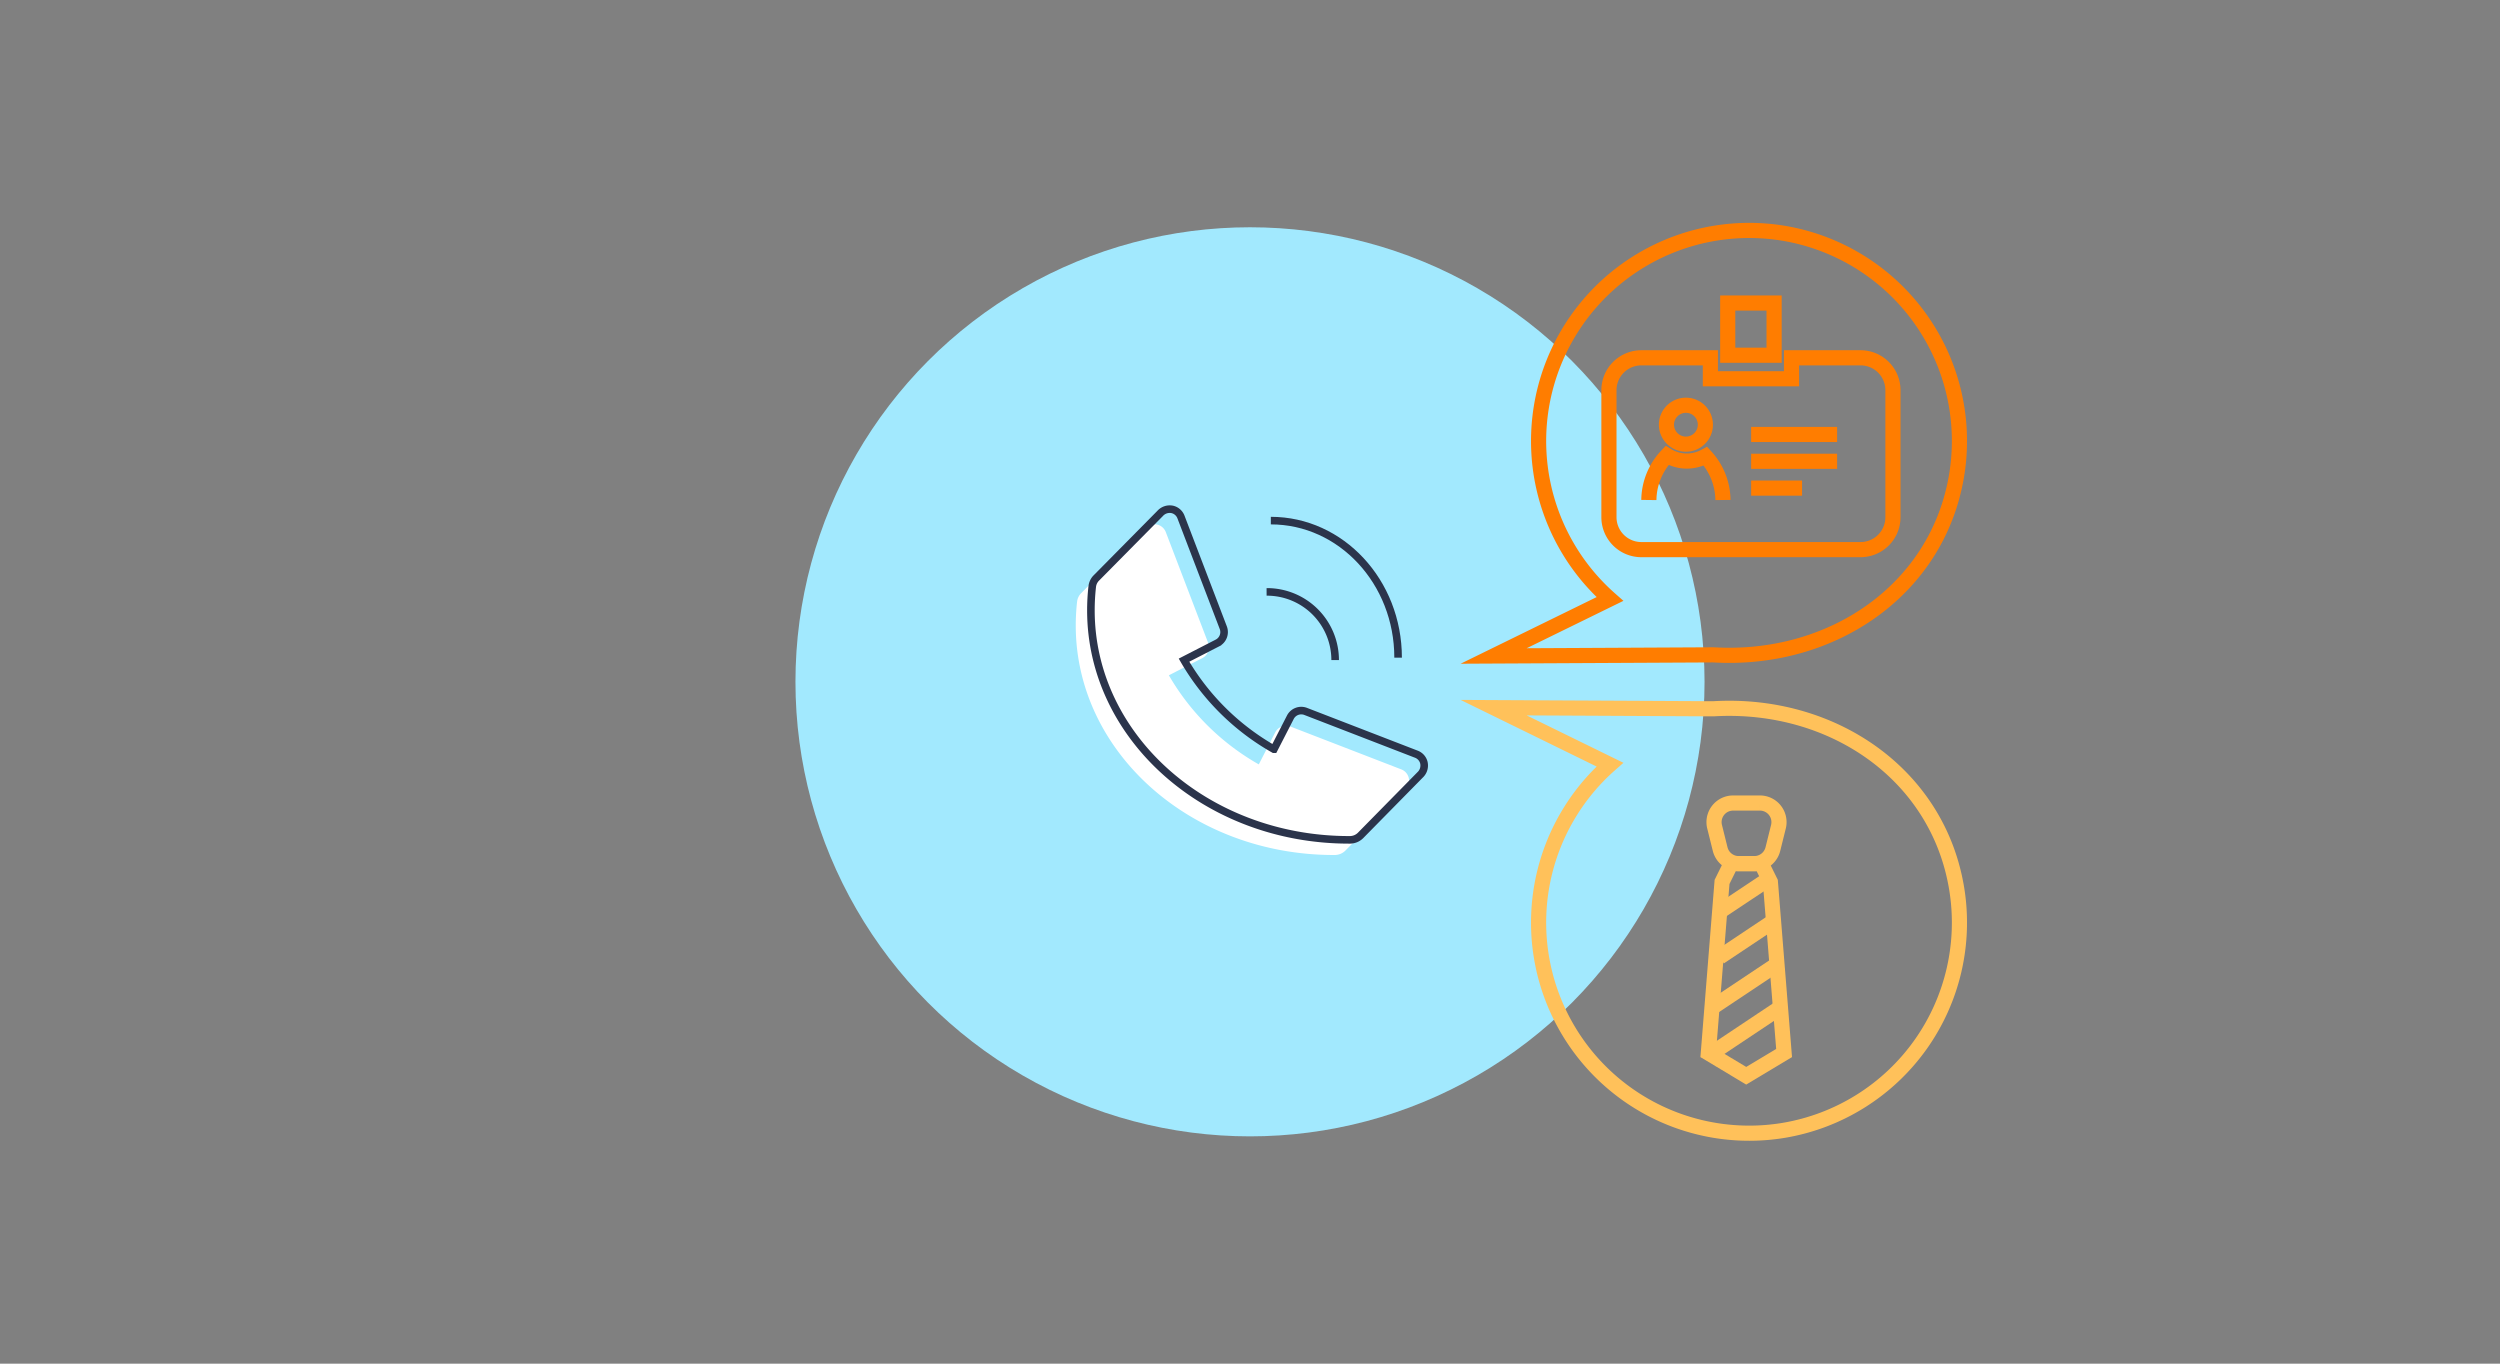<svg xmlns="http://www.w3.org/2000/svg" viewBox="0 0 330 180"><rect x="0" y="0" width="330" height="180" fill="#808080" stroke="none"/><defs><style>.cls-1{fill:#a2e9fe;}.cls-2{fill:#fff;}.cls-2,.cls-3,.cls-6,.cls-7{fill-rule:evenodd;}.cls-3,.cls-4,.cls-5,.cls-6,.cls-7,.cls-8{fill:none;stroke-miterlimit:10;}.cls-3,.cls-4{stroke:#2b344b;}.cls-5,.cls-6{stroke:#ff7d00;}.cls-5,.cls-6,.cls-7,.cls-8{stroke-width:2px;}.cls-7,.cls-8{stroke:#ffc15a;}</style></defs><title>0900_04</title><g id="Kreise"><circle class="cls-1" cx="165" cy="90" r="60"/></g><g id="Ebene_1" data-name="Ebene 1"><path class="cls-2" d="M154.29,89.14l4.42-2.27a1.62,1.62,0,0,0,.77-2l-5.59-14.62a1.62,1.62,0,0,0-1.11-1,1.7,1.7,0,0,0-1.64.52l-8.41,8.51a1.9,1.9,0,0,0-.55,1.11,28,28,0,0,0-.18,3.18c0,16.73,15.25,30.29,34.07,30.29h.18a2,2,0,0,0,1.32-.56l7.87-8a1.69,1.69,0,0,0,.51-1.64,1.61,1.61,0,0,0-1-1.11L170.33,95.9a1.62,1.62,0,0,0-2,.77l-2.17,4.23A31.92,31.92,0,0,1,154.29,89.14Z"/><path class="cls-3" d="M156.29,87.14l4.42-2.27a1.62,1.62,0,0,0,.77-2l-5.59-14.62a1.62,1.62,0,0,0-1.11-1,1.7,1.7,0,0,0-1.64.52l-8.41,8.51a1.9,1.9,0,0,0-.55,1.11,28,28,0,0,0-.18,3.18c0,16.73,15.25,30.29,34.07,30.29h.18a2,2,0,0,0,1.32-.56l7.87-8a1.69,1.69,0,0,0,.51-1.64,1.61,1.61,0,0,0-1-1.11L172.33,93.9a1.62,1.62,0,0,0-2,.77l-2.17,4.23A31.92,31.92,0,0,1,156.29,87.14Z"/><path class="cls-4" d="M176.24,87.13a9,9,0,0,0-9.05-9"/><path class="cls-4" d="M184.55,86.81c0-10-7.52-18.09-16.8-18.09"/><circle class="cls-5" cx="222.54" cy="56.06" r="2.57"/><path class="cls-5" d="M227.43,66a8.65,8.65,0,0,0-2.31-5.78,5.12,5.12,0,0,1-2.46.64,5,5,0,0,1-2.61-.74,8.66,8.66,0,0,0-2.4,5.88"/><line class="cls-5" x1="231.15" y1="57.35" x2="242.5" y2="57.35"/><line class="cls-5" x1="231.15" y1="60.89" x2="242.5" y2="60.89"/><line class="cls-5" x1="231.15" y1="64.43" x2="237.87" y2="64.43"/><path class="cls-5" d="M245.59,47.23h-9.11V50H225.77V47.23h-9.11a4.28,4.28,0,0,0-4.28,4.27V68.28a4.28,4.28,0,0,0,4.28,4.27h28.93a4.28,4.28,0,0,0,4.28-4.27V51.5A4.28,4.28,0,0,0,245.59,47.23Z"/><rect class="cls-5" x="228.06" y="40" width="6.12" height="6.89"/><path class="cls-6" d="M235.43,30.79a27.8,27.8,0,0,0-22.92,48.28l-15.35,7.52,29-.15c15.59.93,29.59-8.53,32.11-23.67A27.8,27.8,0,0,0,235.43,30.79Z"/><path class="cls-7" d="M235.43,149.21a27.8,27.8,0,0,1-22.92-48.28l-15.35-7.52,29,.15c15.59-.93,29.59,8.53,32.11,23.67A27.8,27.8,0,0,1,235.43,149.21Z"/><path class="cls-7" d="M231.52,114h-2a2.53,2.53,0,0,1-2.46-1.92l-.73-2.94a2.52,2.52,0,0,1,2.45-3.14h3.52a2.52,2.52,0,0,1,2.45,3.14l-.73,2.94A2.53,2.53,0,0,1,231.52,114Z"/><polygon class="cls-7" points="235.5 139 230.5 142 225.5 139 227.31 116.41 228.5 114 232.5 114 233.69 116.41 235.5 139"/><line class="cls-8" x1="226.99" y1="120.34" x2="233.7" y2="115.87"/><line class="cls-8" x1="234.11" y1="121.59" x2="226.99" y2="126.34"/><line class="cls-8" x1="226" y1="133" x2="235" y2="127"/><line class="cls-8" x1="226" y1="139" x2="235" y2="133"/></g></svg>